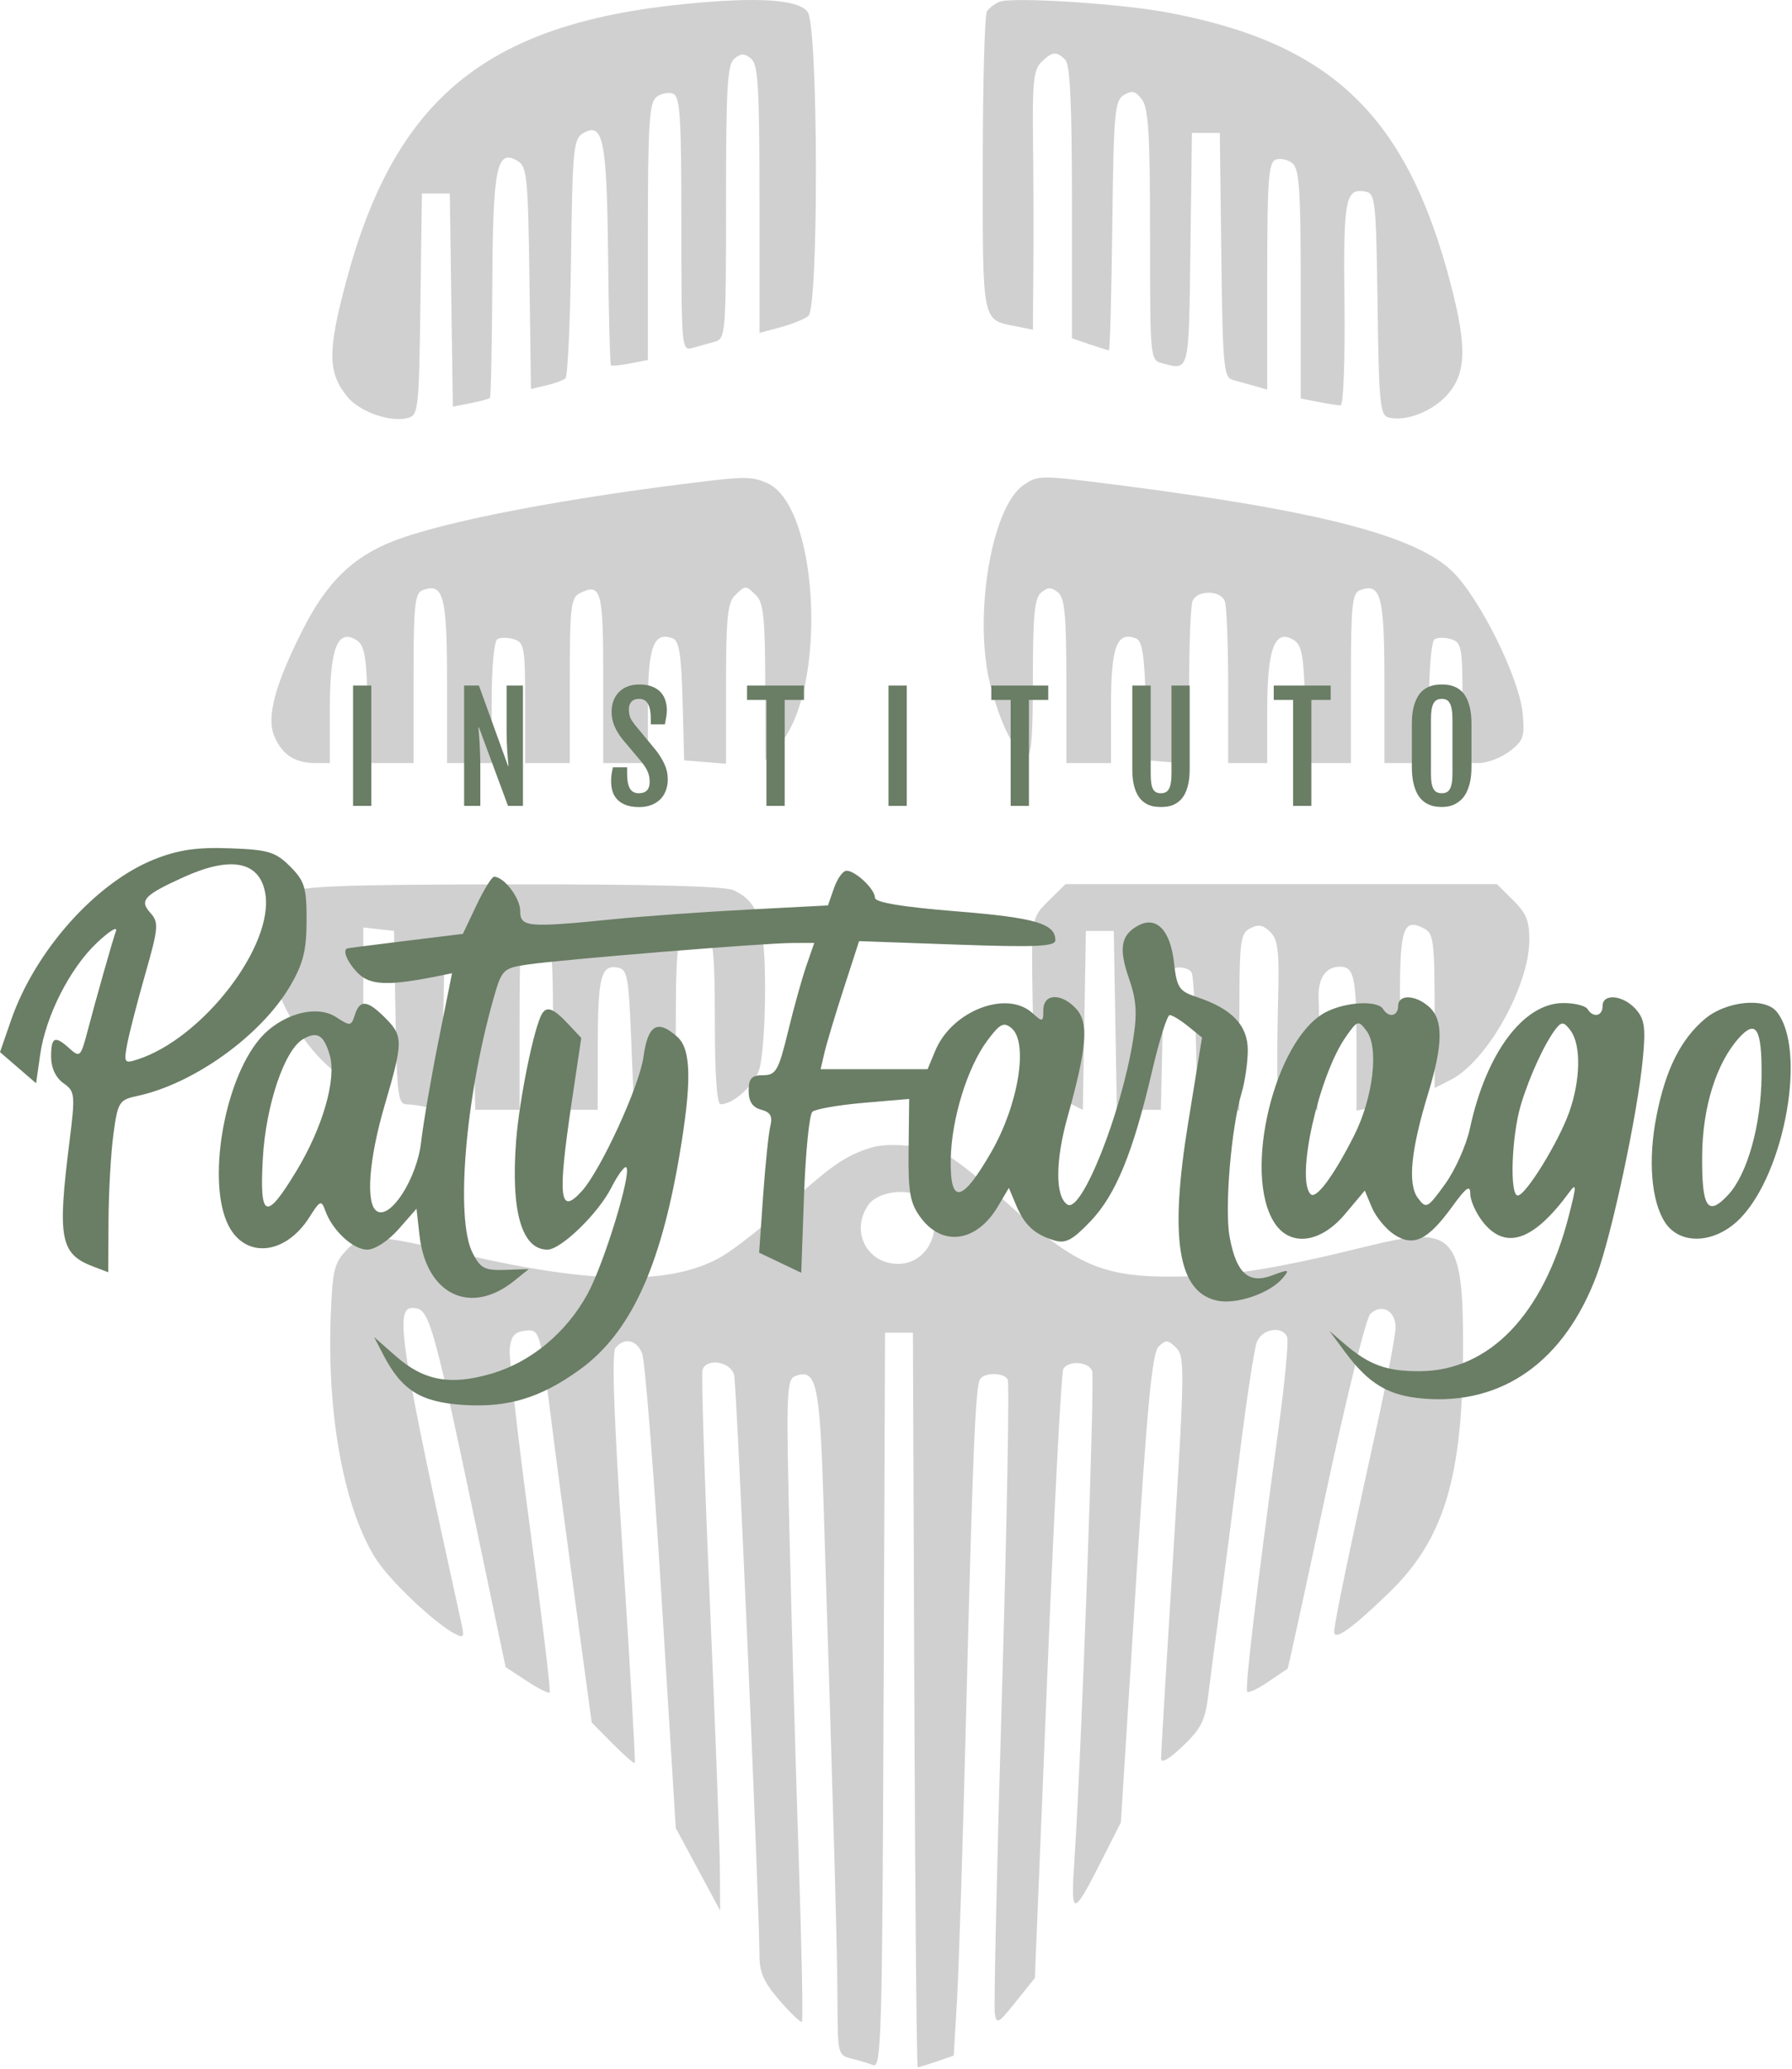 <svg xmlns="http://www.w3.org/2000/svg" width="298" height="344" viewBox="0 0 298 344" fill="none"><path fill-rule="evenodd" clip-rule="evenodd" d="M113.772 0.676C80.752 3.983 65.604 16.465 57.495 47.046C54.472 58.447 54.51 61.898 57.703 65.9C59.736 68.451 64.832 70.269 67.8 69.503C69.573 69.046 69.672 68.159 69.911 50.596L70.162 32.169H72.482H74.801L75.054 49.894L75.306 67.618L78.234 67.04C79.843 66.723 81.299 66.327 81.468 66.161C81.636 65.995 81.815 57.576 81.866 47.454C81.964 27.715 82.594 24.651 86.113 26.777C87.628 27.693 87.816 29.583 88.043 46.234L88.293 64.678L90.826 64.09C92.219 63.766 93.663 63.233 94.035 62.905C94.408 62.579 94.826 53.514 94.963 42.764C95.191 25.046 95.371 23.122 96.893 22.202C100.293 20.148 100.911 23.102 101.12 42.379C101.228 52.319 101.442 60.576 101.596 60.728C101.75 60.88 103.196 60.745 104.809 60.427L107.741 59.848V38.571C107.741 20.856 107.972 17.105 109.12 16.166C109.879 15.544 111.132 15.274 111.904 15.567C113.101 16.02 113.308 19.212 113.308 37.234C113.308 57.933 113.346 58.359 115.164 57.851C116.184 57.565 117.854 57.099 118.875 56.813C120.667 56.312 120.731 55.51 120.731 33.591C120.731 14.529 120.953 10.707 122.123 9.75C123.233 8.842 123.795 8.842 124.906 9.75C126.073 10.706 126.298 14.476 126.298 33.122V55.355L129.777 54.418C131.692 53.903 133.779 53.062 134.417 52.55C136.172 51.139 136.073 4.364 134.309 1.986C132.753 -0.113 125.967 -0.546 113.772 0.676ZM166.196 0.303C165.431 0.617 164.497 1.327 164.122 1.881C163.748 2.435 163.435 13.851 163.427 27.253C163.412 53.785 163.283 53.143 168.836 54.238L171.763 54.816L171.842 44.407C171.886 38.683 171.858 29.012 171.78 22.917C171.663 13.742 171.901 11.576 173.159 10.335C174.972 8.547 175.668 8.477 177.145 9.933C177.951 10.728 178.258 17.275 178.258 33.634V56.238L181.18 57.242C182.787 57.795 184.241 58.247 184.41 58.247C184.58 58.247 184.831 48.924 184.968 37.529C185.195 18.68 185.369 16.719 186.896 15.797C188.239 14.985 188.841 15.137 189.912 16.559C190.983 17.984 191.249 22.449 191.249 39.099C191.249 59.859 191.249 59.864 193.336 60.416C197.807 61.597 197.693 62.063 197.957 41.548L198.208 22.103H200.527H202.847L203.097 42.407C203.322 60.754 203.501 62.753 204.952 63.151C205.836 63.393 207.497 63.858 208.646 64.184L210.734 64.776V45.927C210.734 29.946 210.947 26.998 212.138 26.547C212.91 26.255 214.162 26.525 214.921 27.146C216.062 28.078 216.301 31.574 216.301 47.264V66.254L219.201 66.825C220.796 67.14 222.475 67.397 222.933 67.397C223.403 67.397 223.684 59.993 223.578 50.451C223.383 32.968 223.715 31.223 227.105 31.866C228.705 32.169 228.845 33.504 229.078 50.608C229.304 67.177 229.49 69.064 230.934 69.425C233.841 70.153 238.376 68.346 240.813 65.49C243.8 61.989 243.929 57.683 241.35 47.642C234.059 19.265 221.458 7.139 193.964 2.041C186.034 0.571 168.254 -0.542 166.196 0.303ZM118.411 79.894C94.561 82.693 73.913 86.626 65.32 90.005C58.615 92.642 54.335 96.837 50.37 104.657C45.74 113.787 44.281 119.222 45.61 122.384C46.914 125.492 49.027 126.874 52.471 126.874H54.852V117.899C54.852 107.854 56.113 104.518 59.205 106.383C60.624 107.241 60.924 108.896 61.147 117.135L61.41 126.874H65.09H68.77V112.789C68.77 100.626 68.976 98.626 70.28 98.133C73.736 96.825 74.337 99.067 74.337 113.261V126.874H78.049H81.76V116.863C81.76 111.117 82.159 106.608 82.697 106.281C83.212 105.968 84.464 105.97 85.48 106.289C87.176 106.82 87.328 107.685 87.328 116.87V126.874H91.039H94.75V113.181C94.75 101.064 94.937 99.393 96.374 98.664C99.972 96.839 100.318 98.075 100.318 112.767V126.874H104.029H107.741V117.378C107.741 107.53 108.693 104.94 111.872 106.143C112.941 106.548 113.302 108.84 113.508 116.539L113.772 126.417L117.251 126.701L120.731 126.985V113.727C120.731 102.894 120.997 100.206 122.188 99.031C123.98 97.265 123.976 97.265 125.768 99.031C126.953 100.2 127.231 102.896 127.255 113.443L127.284 126.417L129.558 123.869C137.633 114.819 136.258 84.224 127.602 80.335C125.321 79.31 123.946 79.244 118.411 79.894ZM170.178 80.674C164.817 84.376 161.804 102.806 164.723 114.035C166.376 120.394 168.757 125.124 170.612 125.733C171.493 126.023 171.763 123.007 171.763 112.88C171.763 102.234 172.035 99.425 173.155 98.508C174.266 97.6 174.828 97.6 175.939 98.508C177.062 99.427 177.331 102.276 177.331 113.261V126.874H181.042H184.754V117.378C184.754 107.53 185.706 104.94 188.885 106.143C189.954 106.548 190.315 108.84 190.521 116.539L190.785 126.417L194.264 126.701L197.744 126.985V114.194C197.744 107.159 197.997 100.752 198.307 99.956C199.037 98.079 202.945 98.079 203.676 99.956C203.985 100.752 204.239 107.134 204.239 114.139V126.874H207.486H210.734V117.899C210.734 107.854 211.995 104.518 215.086 106.383C216.506 107.241 216.806 108.896 217.028 117.135L217.292 126.874H220.972H224.652V112.789C224.652 100.626 224.858 98.626 226.161 98.133C229.618 96.825 230.219 99.067 230.219 113.261V126.874H233.931H237.642V116.863C237.642 111.117 238.041 106.608 238.578 106.281C239.093 105.968 240.346 105.97 241.362 106.289C243.058 106.82 243.209 107.685 243.209 116.87V126.874H245.868C247.33 126.874 249.673 125.985 251.075 124.897C253.363 123.123 253.58 122.473 253.197 118.545C252.625 112.675 246.137 99.565 241.58 95.072C235.534 89.109 219.56 84.953 186.33 80.695C172.868 78.971 172.643 78.971 170.178 80.674ZM48.253 148.378C44.526 150.375 43.15 154.547 44.518 159.702C46.379 166.717 50.016 173.129 54.386 177.102C56.661 179.169 58.949 180.861 59.471 180.861C60.073 180.861 60.419 176.002 60.419 167.533V154.204L62.971 154.494L65.523 154.783L65.778 169.195C66.008 182.126 66.198 183.607 67.633 183.619C68.514 183.626 70.161 183.876 71.293 184.176C73.332 184.715 73.355 184.607 73.613 172.955L73.873 161.188H76.193H78.513L78.773 172.855L79.032 184.521H82.716H86.4V169.913C86.4 156.645 86.556 155.222 88.113 154.4C91.43 152.65 91.967 154.831 91.967 170.064V184.521H95.678H99.39L99.404 173.77C99.419 162.38 99.946 160.351 102.749 160.88C104.315 161.175 104.54 162.379 104.957 172.636L105.421 184.064L108.9 184.348L112.38 184.632V170.459C112.38 158.794 112.638 156.032 113.838 154.848C115.629 153.082 115.626 153.082 117.417 154.848C118.612 156.027 118.875 158.748 118.875 169.946C118.875 178.752 119.216 183.606 119.835 183.606C121.903 183.606 125.28 180.602 126.228 177.919C126.777 176.368 127.226 170.385 127.226 164.624C127.226 153.22 126.169 149.905 121.926 147.998C120.458 147.339 108.117 147.017 85.196 147.042C57.191 147.072 50.219 147.324 48.253 148.378ZM174.476 149.68C171.458 152.655 171.491 152.449 171.731 167.136C171.92 178.671 172.65 180.762 177.317 183.142L180.068 184.545L180.323 169.664L180.578 154.783H182.898H185.217L185.473 169.652L185.728 184.521H189.388H193.049L193.309 172.855C193.561 161.535 193.63 161.179 195.66 160.895C196.81 160.734 197.952 161.146 198.195 161.81C198.439 162.475 198.75 167.753 198.887 173.541L199.136 184.064L202.615 184.348L206.095 184.632V169.969C206.095 156.417 206.23 155.233 207.886 154.359C209.253 153.638 210.046 153.778 211.235 154.95C212.534 156.23 212.752 158.102 212.543 166.158C212.406 171.477 212.36 177.784 212.441 180.175C212.589 184.505 212.603 184.521 215.837 184.521H219.085L219.272 176.972C219.375 172.821 219.38 168.019 219.282 166.302C219.083 162.78 220.381 160.731 222.81 160.731C225.216 160.731 225.58 162.494 225.58 174.146V184.667L228.595 184.029C230.253 183.678 231.921 183.211 232.299 182.991C232.678 182.772 232.919 176.403 232.836 168.839C232.676 154.298 233.192 152.466 236.896 154.421C238.387 155.208 238.57 156.705 238.57 168.107V180.908L241.253 179.54C247.271 176.471 254.279 164.017 254.321 156.314C254.339 153.141 253.805 151.823 251.631 149.68L248.919 147.005H213.054H177.188L174.476 149.68ZM144.801 190.832C140.598 192.173 138.483 193.621 131.162 200.168C127.211 203.702 122.242 207.615 120.121 208.863C111.961 213.662 98.984 213.596 77.422 208.644C61.634 205.018 60.36 204.967 57.636 207.84C55.562 210.027 55.282 211.206 54.992 218.962C54.373 235.571 57.271 251.012 62.557 259.27C64.85 262.851 72.229 269.845 75.589 271.62C77.116 272.427 77.242 272.241 76.732 269.929C66.593 223.904 65.583 217.413 68.571 217.476C71.515 217.539 71.791 218.539 80.938 262.197L84.08 277.192L87.578 279.487C89.502 280.75 91.229 281.619 91.416 281.42C91.602 281.22 90.126 268.91 88.134 254.064C86.143 239.217 84.625 225.835 84.76 224.325C84.946 222.266 85.53 221.507 87.099 221.287C89.726 220.92 89.791 221.115 91.449 234.391C92.204 240.43 94.077 254.604 95.611 265.889L98.399 286.407L101.85 289.892C103.748 291.808 105.415 293.264 105.555 293.125C105.696 292.987 104.819 277.656 103.606 259.057C102.073 235.539 101.696 224.894 102.365 224.097C103.854 222.329 105.837 222.74 106.777 225.012C107.246 226.144 108.698 244.369 110.004 265.511L112.378 303.952L116.066 310.805L119.754 317.659L119.714 310.796C119.692 307.021 118.942 287.051 118.048 266.417C117.155 245.783 116.603 228.386 116.821 227.757C117.533 225.704 121.576 226.406 122.09 228.672C122.522 230.578 126.298 317.191 126.298 325.198C126.298 327.977 127.042 329.625 129.656 332.636C131.502 334.763 133.171 336.349 133.364 336.159C133.557 335.969 133.318 323.906 132.836 309.351C132.352 294.796 131.667 270.853 131.313 256.145C130.716 231.343 130.786 229.358 132.267 228.797C135.737 227.484 136.314 229.993 136.92 249.031C138.704 305.129 139.261 324.954 139.274 332.887C139.288 341.438 139.357 341.726 141.521 342.261C142.75 342.566 144.417 343.065 145.226 343.371C146.559 343.875 146.72 338.165 146.936 282.754L147.175 221.58H149.495H151.814L152.053 282.659C152.184 316.251 152.435 343.737 152.61 343.737C152.786 343.737 154.205 343.298 155.766 342.762L158.603 341.786L159.149 332.468C159.45 327.342 160.126 306.061 160.653 285.175C161.758 241.396 162.209 230.537 162.974 229.319C163.687 228.179 166.855 228.188 167.57 229.331C167.877 229.818 167.45 253.252 166.622 281.406C165.794 309.56 165.256 333.545 165.425 334.707C165.708 336.65 165.986 336.502 168.911 332.851L172.091 328.883L174.152 278.728C175.285 251.142 176.488 228.132 176.826 227.593C177.722 226.163 181.015 226.395 181.613 227.931C182.102 229.185 179.824 292.083 178.662 309.423C178.034 318.797 178.397 318.797 183.147 309.423L186.392 303.018L188.847 264.136C190.778 233.553 191.594 224.966 192.667 223.907C193.869 222.722 194.219 222.744 195.588 224.096C197.045 225.532 197.014 227.729 195.102 258.376C193.978 276.387 193.069 291.721 193.081 292.452C193.095 293.258 194.527 292.412 196.721 290.299C199.809 287.325 200.427 286.062 200.953 281.649C201.292 278.807 202.14 272.365 202.839 267.332C203.537 262.299 205.035 250.77 206.166 241.711C207.298 232.652 208.569 224.314 208.992 223.182C209.837 220.918 213.272 220.343 214.047 222.336C214.307 223.003 213.653 229.9 212.593 237.663C208.894 264.762 206.981 280.864 207.41 281.288C207.649 281.522 209.224 280.774 210.912 279.624C212.601 278.473 214.044 277.502 214.122 277.465C214.2 277.427 217.035 264.427 220.423 248.574C223.809 232.721 227.159 219.179 227.864 218.481C229.698 216.668 232.075 217.906 232.075 220.673C232.075 221.968 230.648 229.496 228.903 237.402C224.279 258.364 221.868 269.981 221.868 271.304C221.868 272.893 224.734 270.862 230.917 264.892C240.131 255.996 243.256 245.717 243.296 224.162C243.333 205.24 241.842 203.646 227.436 207.201C212.018 211.007 204.585 212.181 195.424 212.26C183.481 212.361 178.961 210.435 168.164 200.645C163.888 196.768 159.197 192.989 157.741 192.246C154.414 190.55 147.914 189.84 144.801 190.832ZM144.444 200.281C141.354 204.63 144.097 210.142 149.351 210.142C155.164 210.142 157.66 202.124 152.835 198.947C150.611 197.483 145.9 198.231 144.444 200.281Z" fill="#D0D0D0"></path><path d="M58.711 113.984H61.746V134H58.711V113.984ZM77.18 113.984H79.641L84.492 127.379H84.562C84.539 127.066 84.508 126.719 84.469 126.336C84.43 125.953 84.394 125.52 84.363 125.035C84.332 124.543 84.305 123.988 84.281 123.371C84.258 122.754 84.246 122.059 84.246 121.285V113.984H86.965V134H84.481L79.652 120.957H79.559C79.582 121.309 79.613 121.691 79.652 122.105C79.691 122.512 79.727 122.992 79.758 123.547C79.789 124.102 79.816 124.75 79.84 125.492C79.863 126.227 79.875 127.102 79.875 128.117V134H77.18V113.984ZM101.625 129.945C101.625 129.516 101.648 129.121 101.695 128.762C101.75 128.395 101.828 128 101.93 127.578H104.285V128.551C104.285 129.09 104.316 129.566 104.379 129.98C104.449 130.395 104.559 130.746 104.707 131.035C104.863 131.316 105.066 131.531 105.316 131.68C105.574 131.82 105.887 131.891 106.254 131.891C106.832 131.891 107.273 131.734 107.578 131.422C107.883 131.102 108.035 130.637 108.035 130.027C108.035 129.715 108.012 129.43 107.965 129.172C107.926 128.906 107.852 128.645 107.742 128.387C107.641 128.129 107.5 127.859 107.32 127.578C107.141 127.289 106.91 126.969 106.629 126.617L103.465 122.855C102.902 122.137 102.469 121.414 102.164 120.688C101.859 119.953 101.707 119.172 101.707 118.344C101.707 117.68 101.809 117.07 102.012 116.516C102.223 115.961 102.523 115.484 102.914 115.086C103.305 114.68 103.785 114.367 104.355 114.148C104.934 113.922 105.586 113.809 106.312 113.809C107.195 113.809 107.93 113.934 108.516 114.184C109.109 114.434 109.582 114.762 109.934 115.168C110.285 115.574 110.531 116.031 110.672 116.539C110.82 117.039 110.895 117.543 110.895 118.051C110.895 118.48 110.859 118.879 110.789 119.246C110.727 119.605 110.652 120.004 110.566 120.441H108.223V119.492C108.223 118.43 108.07 117.617 107.766 117.055C107.461 116.484 106.965 116.199 106.277 116.199C105.707 116.199 105.281 116.359 105 116.68C104.719 116.992 104.578 117.414 104.578 117.945C104.578 118.227 104.598 118.48 104.637 118.707C104.684 118.934 104.746 119.145 104.824 119.34C104.91 119.527 105.012 119.711 105.129 119.891C105.246 120.07 105.379 120.258 105.527 120.453L109.055 124.719C109.695 125.555 110.188 126.359 110.531 127.133C110.875 127.898 111.047 128.711 111.047 129.57C111.047 130.281 110.934 130.922 110.707 131.492C110.488 132.062 110.172 132.547 109.758 132.945C109.344 133.344 108.844 133.652 108.258 133.871C107.672 134.082 107.012 134.188 106.277 134.188C105.371 134.188 104.617 134.066 104.016 133.824C103.422 133.582 102.945 133.262 102.586 132.863C102.234 132.465 101.984 132.012 101.836 131.504C101.695 130.996 101.625 130.477 101.625 129.945ZM127.453 116.375H124.23V113.984H133.699V116.375H130.488V134H127.453V116.375ZM147.75 113.984H150.785V134H147.75V113.984ZM168.07 116.375H164.848V113.984H174.316V116.375H171.105V134H168.07V116.375ZM188.297 113.984H191.355V128.656C191.355 129.281 191.387 129.801 191.449 130.215C191.512 130.629 191.609 130.961 191.742 131.211C191.883 131.453 192.059 131.629 192.27 131.738C192.488 131.84 192.746 131.891 193.043 131.891C193.34 131.891 193.598 131.84 193.816 131.738C194.043 131.629 194.227 131.453 194.367 131.211C194.516 130.961 194.625 130.629 194.695 130.215C194.773 129.801 194.812 129.281 194.812 128.656V113.984H197.836V127.848C197.836 128.824 197.758 129.66 197.602 130.355C197.445 131.051 197.238 131.633 196.98 132.102C196.723 132.57 196.426 132.941 196.09 133.215C195.762 133.488 195.418 133.699 195.059 133.848C194.707 133.988 194.355 134.078 194.004 134.117C193.652 134.156 193.332 134.176 193.043 134.176C192.754 134.176 192.434 134.156 192.082 134.117C191.738 134.078 191.391 133.988 191.039 133.848C190.688 133.699 190.348 133.488 190.02 133.215C189.691 132.941 189.398 132.57 189.141 132.102C188.883 131.633 188.676 131.055 188.52 130.367C188.371 129.672 188.297 128.832 188.297 127.848V113.984ZM215.039 116.375H211.816V113.984H221.285V116.375H218.074V134H215.039V116.375ZM239.766 134.176C239.445 134.176 239.098 134.148 238.723 134.094C238.348 134.047 237.977 133.941 237.609 133.777C237.242 133.613 236.887 133.383 236.543 133.086C236.207 132.781 235.906 132.383 235.641 131.891C235.383 131.398 235.176 130.793 235.02 130.074C234.863 129.348 234.785 128.484 234.785 127.484V120.395C234.785 119.387 234.863 118.527 235.02 117.816C235.184 117.098 235.398 116.496 235.664 116.012C235.93 115.52 236.23 115.129 236.566 114.84C236.91 114.551 237.266 114.332 237.633 114.184C238.008 114.027 238.379 113.926 238.746 113.879C239.113 113.832 239.453 113.809 239.766 113.809C240.062 113.809 240.391 113.832 240.75 113.879C241.117 113.918 241.48 114.012 241.84 114.16C242.207 114.301 242.562 114.516 242.906 114.805C243.25 115.086 243.555 115.473 243.82 115.965C244.086 116.449 244.297 117.055 244.453 117.781C244.617 118.5 244.699 119.371 244.699 120.395V127.484C244.699 128.477 244.617 129.332 244.453 130.051C244.289 130.762 244.074 131.367 243.809 131.867C243.543 132.359 243.234 132.758 242.883 133.062C242.539 133.359 242.184 133.594 241.816 133.766C241.457 133.93 241.098 134.039 240.738 134.094C240.379 134.148 240.055 134.176 239.766 134.176ZM239.766 131.891C240.062 131.891 240.32 131.84 240.539 131.738C240.766 131.637 240.949 131.461 241.09 131.211C241.238 130.961 241.348 130.633 241.418 130.227C241.496 129.812 241.535 129.293 241.535 128.668V119.562C241.535 118.922 241.496 118.387 241.418 117.957C241.348 117.527 241.238 117.184 241.09 116.926C240.949 116.66 240.766 116.473 240.539 116.363C240.32 116.254 240.062 116.199 239.766 116.199C239.461 116.199 239.195 116.254 238.969 116.363C238.742 116.473 238.555 116.66 238.406 116.926C238.258 117.184 238.145 117.527 238.066 117.957C237.996 118.387 237.961 118.922 237.961 119.562V128.668C237.961 129.293 237.996 129.812 238.066 130.227C238.145 130.633 238.258 130.961 238.406 131.211C238.555 131.461 238.742 131.637 238.969 131.738C239.195 131.84 239.461 131.891 239.766 131.891Z" fill="#6A7D65"></path><path fill-rule="evenodd" clip-rule="evenodd" d="M25.757 142.844C15.995 146.692 5.856 158.04 1.847 169.605L0 174.935L3 177.522L5.999 180.109L6.681 175.343C7.6 168.92 11.615 161.007 16.108 156.764C18.139 154.845 19.569 153.951 19.286 154.776C18.614 156.734 15.957 166.107 14.511 171.623C13.444 175.691 13.258 175.867 11.607 174.373C9.103 172.107 8.5 172.369 8.5 175.719C8.5 177.551 9.273 179.204 10.547 180.096C12.484 181.453 12.537 181.975 11.547 189.877C9.525 205.998 10.006 208.497 15.533 210.598L18 211.536L18.045 202.906C18.07 198.16 18.437 191.718 18.859 188.591C19.583 183.235 19.811 182.868 22.814 182.228C32.227 180.222 43.427 172.17 48.25 163.939C50.414 160.247 50.972 158.027 50.984 153.063C50.998 147.581 50.667 146.493 48.247 144.07C45.818 141.64 44.637 141.283 38.247 141.046C32.798 140.844 29.699 141.29 25.757 142.844ZM30.558 145.835C23.926 148.844 23.124 149.703 25.009 151.786C26.427 153.353 26.351 154.27 24.175 161.893C22.858 166.503 21.499 171.767 21.153 173.589C20.568 176.672 20.681 176.853 22.762 176.193C33.72 172.719 45.72 157.091 44.092 148.416C43.113 143.194 38.372 142.29 30.558 145.835ZM138.691 147.659L137.685 150.543L124.343 151.239C117.004 151.622 106.95 152.342 102 152.839C87.661 154.277 86.5 154.171 86.5 151.431C86.5 149.289 83.805 145.776 82.162 145.776C81.787 145.776 80.467 147.914 79.229 150.526L76.977 155.276L67.488 156.44C62.27 157.081 57.888 157.643 57.75 157.69C56.89 157.985 57.801 160.077 59.553 161.829C61.583 163.859 64.659 163.954 73.086 162.244L75.172 161.82L72.922 173.048C71.684 179.223 70.384 186.797 70.032 189.878C69.341 195.933 64.956 202.794 62.677 201.386C60.772 200.208 61.319 192.79 63.979 183.725C67.068 173.196 67.073 172.258 64.045 169.231C61.073 166.258 59.836 166.142 59.006 168.759C58.411 170.631 58.239 170.651 55.893 169.114C52.574 166.94 46.625 168.651 43.151 172.778C37.166 179.892 34.375 196.765 38.018 203.811C40.879 209.343 47.493 208.635 51.458 202.374C53.232 199.571 53.446 199.484 54.094 201.3C55.261 204.575 58.709 207.776 61.071 207.776C62.346 207.776 64.565 206.327 66.278 204.376L69.263 200.977L69.757 205.362C70.878 215.31 78.27 218.832 85.588 212.906L87.93 211.01L84.002 211.143C80.578 211.259 79.88 210.891 78.567 208.276C75.726 202.618 77.372 182.62 82.036 166.14C83.443 161.17 83.626 160.984 87.745 160.372C93.293 159.547 126.917 156.807 131.706 156.789L135.411 156.776L134.107 160.526C133.39 162.589 132.011 167.539 131.044 171.526C129.469 178.015 129.034 178.776 126.892 178.776C124.984 178.776 124.5 179.301 124.5 181.37C124.5 183.153 125.148 184.133 126.574 184.506C128.109 184.907 128.508 185.607 128.11 187.195C127.813 188.376 127.271 193.603 126.905 198.812L126.24 208.281L129.74 209.951L133.24 211.62L133.708 198.66C133.966 191.532 134.587 185.323 135.088 184.861C135.59 184.4 139.418 183.73 143.596 183.372L151.192 182.721L151.096 191.164C151.015 198.27 151.333 200.057 153.1 202.442C156.752 207.37 162.436 206.541 165.965 200.565L167.769 197.511L168.981 200.394C170.373 203.704 172.031 205.234 175.32 206.243C177.195 206.819 178.356 206.202 181.377 203.026C185.575 198.613 188.433 191.615 191.62 177.949C192.797 172.904 194.101 168.776 194.519 168.776C194.937 168.776 196.316 169.616 197.584 170.643L199.89 172.51L197.587 186.677C194.447 205.982 195.88 214.822 202.379 216.249C205.601 216.957 211.219 215.027 213.323 212.49C214.515 211.053 214.342 211.009 211.577 212.053C207.617 213.548 205.585 211.709 204.472 205.624C203.619 200.965 204.737 187.516 206.454 181.783C207.029 179.861 207.5 176.631 207.5 174.605C207.5 170.479 204.843 167.704 199.064 165.797C196.074 164.81 195.701 164.252 195.228 160.051C194.62 154.659 192.322 152.266 189.305 153.88C186.391 155.44 185.996 157.67 187.745 162.699C188.998 166.3 189.139 168.499 188.407 173.011C186.42 185.263 179.851 201.729 177.523 200.29C175.473 199.023 175.469 193.091 177.512 185.776C180.755 174.169 181.087 170.082 178.978 167.751C176.543 165.061 173.5 165.161 173.5 167.931C173.5 169.955 173.389 169.986 171.671 168.431C167.374 164.542 158.272 168.085 155.525 174.715L154.257 177.776H145.36H136.462L137.103 175.026C137.456 173.514 138.896 168.722 140.303 164.379L142.862 156.482L159.181 157.061C172.257 157.524 175.5 157.379 175.5 156.33C175.5 153.563 172.159 152.588 159.056 151.528C149.974 150.794 145.5 150.045 145.5 149.259C145.5 147.841 142.266 144.776 140.769 144.776C140.179 144.776 139.243 146.073 138.691 147.659ZM232.5 167.276C232.5 168.974 230.934 169.287 230 167.776C229.08 166.287 223.805 166.567 220.489 168.282C212.005 172.669 206.55 195.098 211.959 203.353C214.575 207.346 219.606 206.706 223.671 201.864L226.955 197.953L228.147 200.789C228.803 202.349 230.471 204.366 231.853 205.272C235.062 207.374 237.443 206.218 241.531 200.574C243.818 197.417 244.5 196.939 244.5 198.491C244.5 199.599 245.433 201.692 246.573 203.141C250.344 207.936 254.995 206.36 260.931 198.276C262.195 196.554 262.185 197.104 260.864 202.233C256.662 218.542 247.716 227.884 236.199 227.988C230.623 228.038 227.68 226.972 223.532 223.401L221.064 221.276L223.638 224.747C227.624 230.123 230.873 232.059 236.716 232.544C249.885 233.636 260.134 226.343 265.507 212.058C268.014 205.392 272.325 185.184 273.196 176.016C273.688 170.837 273.48 169.411 271.991 167.766C269.873 165.426 266.5 165.125 266.5 167.276C266.5 168.974 264.934 169.287 264 167.776C263.66 167.226 261.849 166.776 259.976 166.776C253.332 166.776 247.122 175.115 244.435 187.645C243.841 190.412 241.978 194.577 240.294 196.902C237.369 200.939 237.167 201.043 235.791 199.203C234.056 196.882 234.609 191.25 237.501 181.776C239.98 173.653 240.029 169.564 237.671 167.431C235.391 165.367 232.5 165.281 232.5 167.276ZM283.533 169.402C279.49 172.804 276.987 177.814 275.465 185.55C274.028 192.85 274.586 199.731 276.899 203.262C279.418 207.107 285.271 206.791 289.38 202.588C296.879 194.917 300.498 174.298 295.42 168.179C293.44 165.794 287.038 166.452 283.533 169.402ZM90.149 168.535C88.834 170.663 86.362 182.749 85.83 189.658C84.924 201.4 86.757 207.776 91.037 207.776C93.275 207.776 99.445 201.804 101.629 197.524C102.735 195.356 103.871 193.813 104.153 194.096C105.07 195.013 100.46 210.079 97.725 215.105C94.202 221.577 88.276 226.495 81.693 228.408C74.878 230.39 70.489 229.584 65.833 225.496L62.21 222.314L63.76 225.295C66.817 231.173 69.983 233.148 77.076 233.6C84.498 234.073 89.928 232.422 96.421 227.719C104.76 221.678 109.767 210.946 112.956 192.276C115.047 180.039 114.967 174.509 112.671 172.431C109.342 169.418 107.747 170.346 107.007 175.723C106.343 180.55 99.926 194.532 96.77 198.026C93.018 202.181 92.689 199.295 95.079 183.205L96.659 172.574L94.405 170.175C92.059 167.678 90.944 167.248 90.149 168.535ZM164.214 172.977C160.875 177.451 158.227 186.006 158.103 192.727C157.961 200.388 159.957 200.037 164.849 191.54C169.365 183.698 171.058 173.314 168.207 170.948C166.918 169.878 166.289 170.197 164.214 172.977ZM223.806 172.391C219.286 178.836 215.437 196.046 217.953 198.562C218.853 199.463 221.757 195.559 225.131 188.911C228.346 182.578 229.356 174.205 227.244 171.391C225.887 169.583 225.745 169.625 223.806 172.391ZM258.822 170.936C256.975 173.245 254.399 178.796 252.932 183.628C251.36 188.809 251.007 198.776 252.396 198.776C253.714 198.776 259.205 189.863 260.971 184.858C262.843 179.551 262.941 173.761 261.197 171.377C260.129 169.916 259.702 169.837 258.822 170.936ZM289.215 172.538C285.419 176.733 283.116 184.08 283.057 192.181C282.994 200.852 283.977 202.327 287.383 198.671C290.577 195.242 292.87 187.071 292.938 178.872C293.003 171.055 292.04 169.417 289.215 172.538ZM50.384 172.783C47.293 174.586 44.194 183.801 43.702 192.653C43.145 202.672 44.227 203.07 49.287 194.708C53.662 187.477 55.982 179.447 54.843 175.477C53.865 172.067 52.758 171.398 50.384 172.783Z" fill="#6A7D65"></path></svg>
